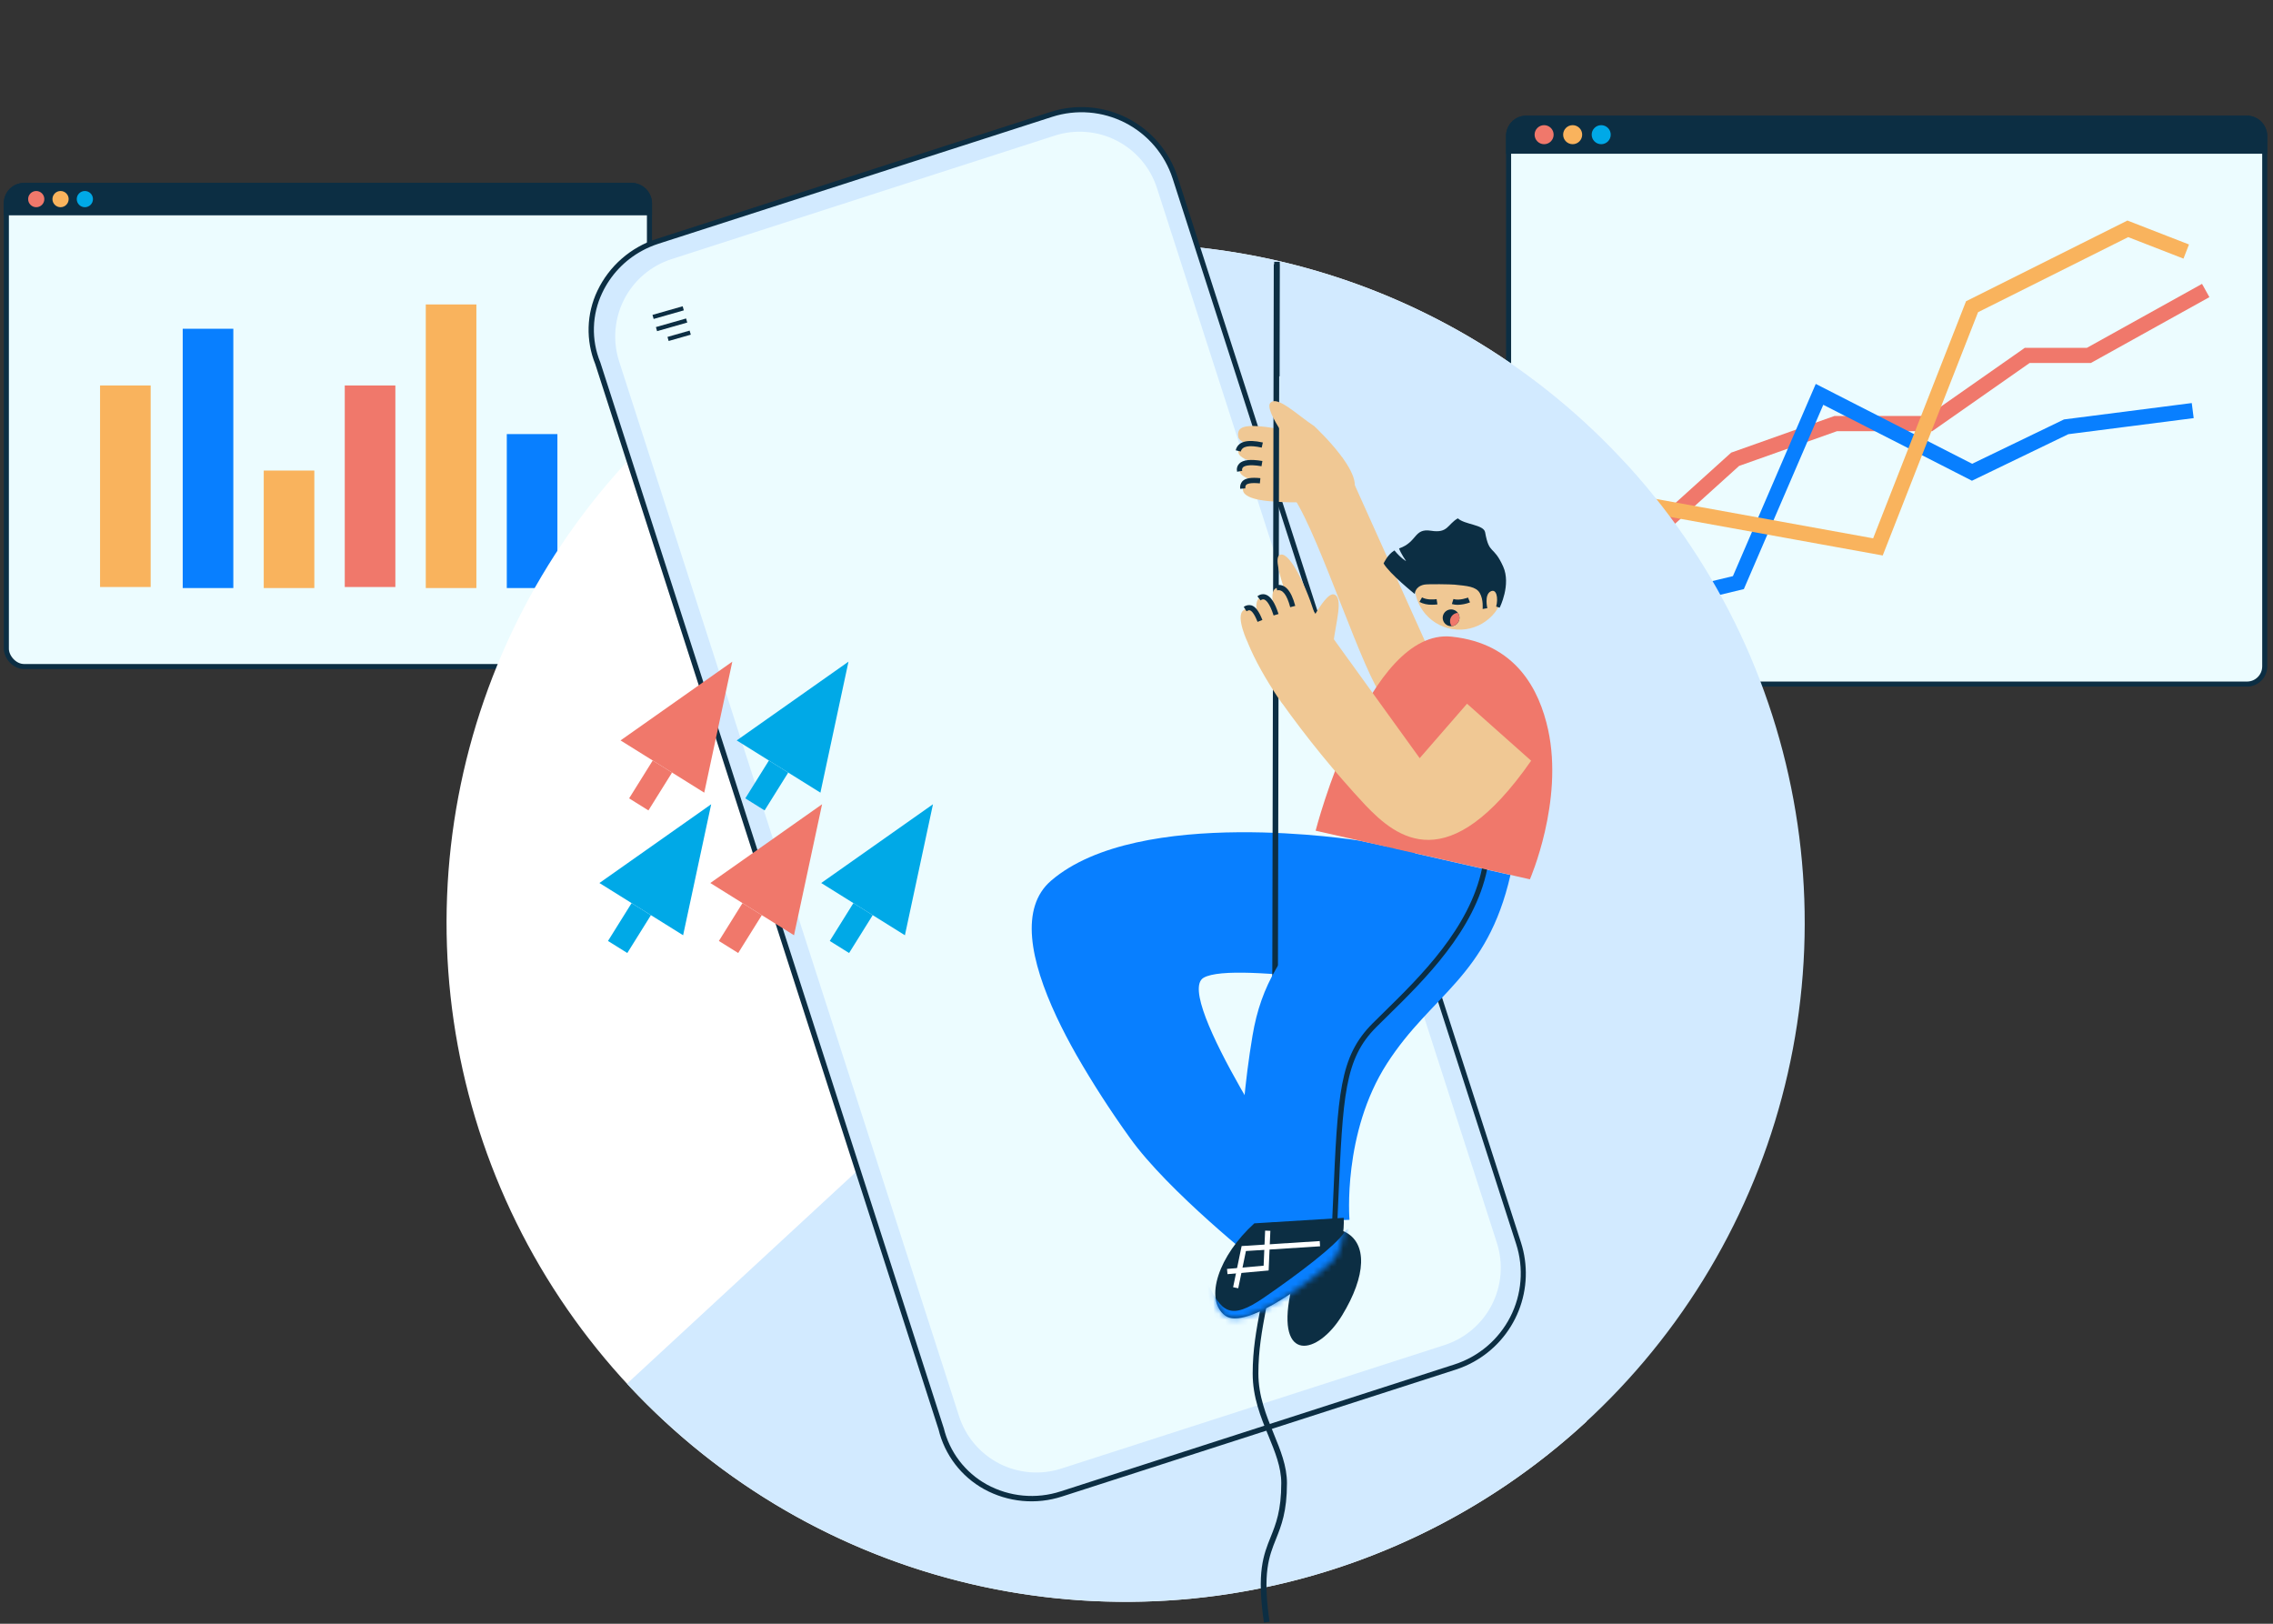 <?xml version="1.0" encoding="UTF-8"?> <svg xmlns="http://www.w3.org/2000/svg" width="385" height="275" viewBox="0 0 385 275" fill="none"><rect x="0" y="0" width="385" height="275" fill="#333333" stroke="none"/> <rect x="1.077" y="31.405" width="108.928" height="81.482" rx="3" fill="#ECFCFF" stroke="#0C2E43" stroke-width="0.857"></rect> <path d="M0.649 34.405C0.649 32.511 2.184 30.976 4.077 30.976H107.006C108.899 30.976 110.434 32.511 110.434 34.405V36.465H0.649V34.405Z" fill="#0C2E43"></path> <ellipse cx="6.138" cy="33.721" rx="1.372" ry="1.372" fill="#F0786B"></ellipse> <ellipse cx="10.256" cy="33.721" rx="1.372" ry="1.372" fill="#F9B35D"></ellipse> <ellipse cx="14.373" cy="33.721" rx="1.372" ry="1.372" fill="#00A9E7"></ellipse> <path d="M48.958 99.592L48.958 79.694" stroke="#F9B35D" stroke-width="8.571"></path> <path d="M21.234 99.418V65.284" stroke="#F9B35D" stroke-width="8.571"></path> <path d="M35.235 99.592L35.235 55.678" stroke="#087FFF" stroke-width="8.571"></path> <path d="M62.681 99.418V65.284" stroke="#F0786B" stroke-width="8.571"></path> <path d="M76.404 99.592L76.404 51.561" stroke="#F9B35D" stroke-width="8.571"></path> <path d="M90.127 99.592L90.127 73.518" stroke="#087FFF" stroke-width="8.571"></path> <rect x="255.524" y="20.014" width="128.076" height="95.843" rx="3" fill="#ECFCFF" stroke="#0C2E43" stroke-width="0.857"></rect> <path d="M255.095 23.014C255.095 21.12 256.63 19.585 258.524 19.585H380.6C382.493 19.585 384.028 21.12 384.028 23.014V26.032H255.095V23.014Z" fill="#0C2E43"></path> <ellipse cx="261.542" cy="22.809" rx="1.612" ry="1.612" fill="#F0786B"></ellipse> <ellipse cx="266.377" cy="22.809" rx="1.612" ry="1.612" fill="#F9B35D"></ellipse> <ellipse cx="271.212" cy="22.809" rx="1.612" ry="1.612" fill="#00A9E7"></ellipse> <path d="M373.602 49.2L353.813 60.193H343.369L326.879 71.737H310.938L293.898 77.783L276.858 93.174L264.765 99.77" stroke="#F0786B" stroke-width="2.571"></path> <path d="M371.403 69.538L349.966 72.286L334.025 79.982L308.19 66.789L294.448 98.671L278.507 102.518H266.964" stroke="#087FFF" stroke-width="2.571"></path> <path d="M274.109 84.654L318.083 92.624L334.024 51.948L360.409 38.755L370.303 42.603" stroke="#F9B35D" stroke-width="2.571"></path> <path d="M275.123 78.188C259.681 61.483 239.631 49.732 217.511 44.421C195.39 39.11 172.191 40.478 150.848 48.352C129.504 56.226 110.975 70.253 97.604 88.657C84.232 107.062 76.618 129.018 75.725 151.75C74.832 174.482 80.7 196.968 92.586 216.365C104.473 235.762 121.844 251.199 142.504 260.723C163.164 270.247 186.184 273.431 208.653 269.873C231.122 266.314 252.032 256.172 268.737 240.73L190.659 156.266L275.123 78.188Z" fill="white"></path> <path d="M106.196 234.344C121.639 251.049 141.688 262.8 163.809 268.111C185.93 273.421 209.129 272.053 230.472 264.179C251.815 256.305 270.344 242.279 283.716 223.874C297.088 205.47 304.701 183.513 305.594 160.781C306.488 138.05 300.62 115.563 288.733 96.166C276.847 76.769 259.475 61.333 238.815 51.809C218.156 42.284 195.136 39.1 172.666 42.659C150.197 46.218 129.288 56.36 112.582 71.802L190.66 156.266L106.196 234.344Z" fill="#D2EAFF"></path> <path d="M216.765 44.346H215.821L215.796 63.74H216.74L216.765 44.346Z" fill="#0C2E43"></path> <path d="M246.387 231.404L179.695 252.899C170.944 255.719 161.561 250.911 159.322 241.842L101.155 61.373C97.756 52.938 102.564 43.556 111.316 40.737L178.008 19.241C182.211 17.887 186.78 18.257 190.709 20.271C194.639 22.286 197.607 25.778 198.961 29.981L257.123 210.443C257.795 212.524 258.05 214.717 257.874 216.897C257.699 219.077 257.095 221.201 256.098 223.147C255.101 225.094 253.73 226.825 252.064 228.241C250.398 229.658 248.469 230.733 246.387 231.404V231.404Z" fill="#D2EAFF"></path> <path d="M249.587 230.657C248.634 231.183 247.633 231.617 246.597 231.954L179.906 253.446C177.732 254.155 175.436 254.41 173.16 254.196C170.884 253.982 168.675 253.304 166.672 252.202C164.757 251.143 163.084 249.696 161.759 247.956C160.433 246.215 159.483 244.218 158.97 242.091L100.821 61.659C100.018 59.678 99.636 57.551 99.699 55.414C99.762 53.277 100.27 51.177 101.189 49.246C102.176 47.169 103.58 45.316 105.312 43.803C107.044 42.29 109.068 41.148 111.259 40.448L177.953 18.955C182.268 17.569 186.956 17.952 190.989 20.019C195.022 22.086 198.07 25.669 199.465 29.981L257.623 210.428C258.839 214.208 258.702 218.294 257.236 221.985C255.769 225.675 253.065 228.741 249.587 230.657V230.657ZM108.747 42.473C105.799 44.072 103.437 46.568 102.005 49.601C101.136 51.423 100.656 53.407 100.597 55.425C100.537 57.443 100.899 59.452 101.659 61.322C101.659 61.322 101.669 61.34 101.673 61.348L159.835 241.81C159.839 241.819 159.844 241.828 159.849 241.836C160.332 243.848 161.228 245.738 162.48 247.385C163.732 249.032 165.313 250.401 167.123 251.404C169.021 252.446 171.113 253.088 173.269 253.29C175.425 253.492 177.599 253.25 179.658 252.58L246.35 231.084C248.376 230.431 250.254 229.386 251.876 228.007C253.497 226.629 254.832 224.945 255.803 223.051C256.774 221.156 257.362 219.09 257.534 216.968C257.706 214.847 257.459 212.712 256.806 210.686L198.621 30.237C197.296 26.149 194.404 22.753 190.579 20.794C186.754 18.835 182.308 18.474 178.217 19.789L111.526 41.281C110.56 41.592 109.625 41.993 108.734 42.48L108.747 42.473Z" fill="#0C2E43"></path> <path d="M244.653 227.808L179.758 248.722C178.038 249.276 176.227 249.486 174.426 249.341C172.625 249.195 170.871 248.696 169.263 247.872C167.656 247.048 166.226 245.915 165.056 244.539C163.886 243.162 162.999 241.568 162.444 239.849L104.866 61.2C103.747 57.727 104.054 53.953 105.718 50.706C107.381 47.459 110.267 45.006 113.739 43.887L178.635 22.973C180.354 22.416 182.167 22.205 183.968 22.349C185.77 22.494 187.526 22.992 189.135 23.816C190.744 24.639 192.175 25.771 193.346 27.148C194.517 28.524 195.406 30.118 195.961 31.838L253.539 210.487C254.094 212.208 254.303 214.021 254.157 215.823C254.01 217.625 253.51 219.38 252.685 220.989C251.86 222.597 250.726 224.027 249.348 225.197C247.969 226.367 246.374 227.255 244.653 227.808V227.808Z" fill="#ECFCFF"></path> <path d="M115.63 51.871L115.826 52.561L110.714 54.019L110.518 53.329L115.63 51.871Z" fill="#0C2E43"></path> <path d="M116.21 53.938L116.407 54.627L111.295 56.085L111.098 55.395L116.21 53.938Z" fill="#0C2E43"></path> <path d="M116.809 55.991L117.006 56.68L113.255 57.75L113.058 57.061L116.809 55.991Z" fill="#0C2E43"></path> <path d="M216.362 72.591C210.751 71.664 209.484 72.216 209.732 73.955C209.98 75.695 216.306 75.922 216.306 75.922L216.362 72.591Z" fill="#F0C894"></path> <path d="M216.384 75.683C210.773 74.753 209.515 74.901 209.763 76.64C210.011 78.379 216.328 79.002 216.328 79.002L216.384 75.683Z" fill="#F0C894"></path> <path d="M210.167 76.472L209.305 76.265C209.662 74.788 211.204 74.346 213.9 74.942L213.708 75.807C211.579 75.338 210.386 75.559 210.167 76.472Z" fill="#0C2E43"></path> <path d="M216.597 78.855C210.986 77.924 209.728 78.072 209.976 79.811C210.225 81.551 216.541 82.174 216.541 82.174L216.597 78.855Z" fill="#F0C894"></path> <path d="M209.539 79.894C209.479 79.653 209.48 79.401 209.543 79.161C209.606 78.921 209.729 78.701 209.899 78.521C210.525 77.88 211.81 77.735 213.824 78.075L213.673 78.961C211.385 78.574 210.72 78.961 210.531 79.153C210.46 79.231 210.411 79.328 210.39 79.431C210.369 79.535 210.376 79.643 210.41 79.743L209.539 79.894Z" fill="#0C2E43"></path> <path d="M216.55 81.607C211.586 80.934 210.245 81.365 210.543 83.084C210.841 84.802 215.859 84.938 215.859 84.938L216.55 81.607Z" fill="#F0C894"></path> <path d="M210.064 82.785C210.027 82.552 210.043 82.314 210.111 82.088C210.179 81.862 210.297 81.654 210.457 81.48C210.959 80.984 211.933 80.824 213.484 80.981L213.395 81.867C211.765 81.704 211.242 81.953 211.077 82.118C211.012 82.2 210.967 82.296 210.945 82.398C210.922 82.501 210.923 82.607 210.947 82.709L210.064 82.785Z" fill="#0C2E43"></path> <path d="M226.474 84.622C222.703 85.05 219.035 85.213 215.843 84.944L215.684 72.653L222.609 72.178C222.609 72.178 235.038 83.647 226.474 84.622Z" fill="#F0C894"></path> <path d="M219.23 84.442C223.633 91.148 231.013 114.536 234.35 118.239C239.559 124.022 241.508 108.914 241.508 108.914L227.38 77.511L219.23 84.442Z" fill="#F0C894"></path> <path d="M218.547 219.137C216.185 230.846 223.181 229.556 227.312 222.793C231.443 216.031 231.626 210.541 227.787 208.619C223.949 206.696 218.547 219.137 218.547 219.137Z" fill="#0C2E43"></path> <path d="M230.231 142.367C230.231 142.367 192.934 136.33 178.026 149.159C172.711 153.742 174.483 162.642 178.951 172.193C179.955 174.334 181.095 176.507 182.323 178.672C185.1 183.503 188.123 188.189 191.38 192.711C197.877 201.821 213.268 213.996 213.268 213.996L220.4 200.831C220.4 200.831 198.627 168.643 203.863 165.595C209.099 162.548 241.523 168.61 242.867 167.834C244.211 167.057 239.675 144.407 239.675 144.407L230.231 142.367Z" fill="#087FFF"></path> <path d="M214.083 274.795C212.832 266.262 213.997 263.364 215.23 260.297C216.109 258.102 217.02 255.837 217.02 251.178C217.02 248.48 215.963 245.893 214.842 243.157C213.532 239.972 212.179 236.644 212.179 232.618C212.179 228.592 212.781 225.352 213.478 221.604C214.539 215.915 215.74 209.471 215.434 197.737L215.752 44.749H216.708L216.389 197.725C216.708 209.545 215.434 216.329 214.418 221.779C213.73 225.483 213.144 228.681 213.144 232.608C213.144 236.43 214.462 239.67 215.737 242.801C216.893 245.629 217.985 248.298 217.985 251.184C217.985 256.028 217.03 258.382 216.125 260.656C214.943 263.603 213.825 266.39 215.039 274.671L214.083 274.795Z" fill="#0C2E43"></path> <path d="M255.84 148.19C251.889 165.533 242.521 168.327 234.935 180.107C227.349 191.886 228.574 206.587 228.574 206.587L209.807 207.301C209.807 207.301 209.453 191.331 212.155 175.376C213.602 166.812 217.14 161.157 225.11 152.72C228.196 149.434 231.477 146.338 234.935 143.447L255.84 148.19Z" fill="#087FFF"></path> <path d="M226.447 208.63L225.562 208.592C225.644 206.798 225.72 205.104 225.789 203.51C226.592 185.139 226.864 178.952 232.51 173.303C233.115 172.712 233.765 172.059 234.447 171.392C240.569 165.388 248.95 157.164 251.029 147.047L251.897 147.224C249.765 157.607 241.266 165.941 235.064 172.03C234.385 172.697 233.739 173.332 233.133 173.935C227.729 179.342 227.463 185.452 226.669 203.554C226.598 205.147 226.524 206.839 226.447 208.63Z" fill="#0C2E43"></path> <path d="M212.462 207.187C206.464 212.608 203.898 220.032 207.489 222.794C211.08 225.555 223.362 215.901 225.63 213.639C227.898 211.377 227.605 206.256 227.605 206.256L212.462 207.187Z" fill="#0C2E43"></path> <mask id="mask0_602_1180" style="mask-type:alpha" maskUnits="userSpaceOnUse" x="205" y="206" width="23" height="18"> <path d="M212.462 207.187C206.464 212.608 203.898 220.032 207.489 222.794C211.08 225.555 223.362 215.901 225.63 213.639C227.898 211.377 227.605 206.256 227.605 206.256L212.462 207.187Z" fill="#070000"></path> </mask> <g mask="url(#mask0_602_1180)"> <path d="M204.415 217.053C206.887 222.224 208.31 223.744 214.128 219.74C219.945 215.736 226.306 210.925 227.789 208.61C229.271 206.295 232.233 212.387 232.233 212.387L220.4 228.903L205.844 228.136L204.415 217.053Z" fill="#087FFF"></path> </g> <path d="M209.733 218.184L208.865 218.004L210.306 211.034L223.536 210.19L223.592 211.076L211.036 211.876L209.733 218.184Z" fill="white"></path> <path d="M207.912 215.792L207.832 214.909L214.031 214.359L214.287 208.418L215.173 208.456L214.881 215.171L207.912 215.792Z" fill="white"></path> <path d="M254.578 100.982C255.661 96.916 253.243 92.741 249.177 91.658C245.111 90.575 240.937 92.993 239.854 97.058C238.77 101.124 241.188 105.299 245.254 106.382C249.32 107.466 253.494 105.048 254.578 100.982Z" fill="#F0C894"></path> <path d="M251.55 90.147C251.311 88.833 248.08 88.866 246.928 87.785C245.142 88.819 245.274 90.348 242.395 89.888C239.442 89.418 240.127 91.792 236.976 92.885C237.186 93.594 238.158 95.026 238.158 95.026C238.158 95.026 237.34 94.612 236.188 93.222C235.007 93.936 234.354 95.424 234.354 95.424C235.391 97.211 239.643 100.61 239.643 100.61C239.643 100.61 239.61 99.364 241.208 99.018C241.84 98.883 245.821 98.956 246.397 99.018C248.431 99.234 249.996 99.314 250.643 100.433C251.29 101.552 251.125 103.138 251.125 103.138L251.925 103.002C251.925 103.002 251.393 100.793 252.436 100.188C253.478 99.582 253.809 101.28 253.422 102.73L254.013 102.916C254.013 102.916 255.985 99.018 254.603 95.944C252.926 92.229 252.25 94.048 251.55 90.147Z" fill="#0C2E43"></path> <path d="M242.552 102.417C241.812 102.441 241.079 102.279 240.419 101.945L240.862 101.177C241.642 101.626 242.909 101.549 243.331 101.472L243.473 102.358C243.168 102.401 242.86 102.421 242.552 102.417V102.417Z" fill="#0C2E43"></path> <path d="M246.898 102.435C246.566 102.438 246.236 102.393 245.917 102.299L246.18 101.451C247.211 101.77 248.64 101.209 248.655 101.203L248.986 102.024C248.319 102.28 247.612 102.419 246.898 102.435Z" fill="#0C2E43"></path> <path d="M247.119 104.142C247.022 103.878 246.849 103.649 246.622 103.483C246.395 103.318 246.124 103.223 245.843 103.212C245.562 103.201 245.284 103.273 245.045 103.42C244.805 103.566 244.614 103.781 244.496 104.036C244.378 104.291 244.339 104.575 244.383 104.853C244.426 105.13 244.552 105.389 244.742 105.595C244.933 105.802 245.181 105.947 245.454 106.013C245.727 106.078 246.014 106.061 246.277 105.964C246.63 105.834 246.917 105.569 247.075 105.227C247.233 104.885 247.249 104.495 247.119 104.142Z" fill="#0C2E43"></path> <path d="M245.691 105.695C245.737 105.822 245.802 105.941 245.883 106.049C246.017 106.041 246.15 106.012 246.276 105.964C246.451 105.9 246.611 105.801 246.748 105.675C246.885 105.549 246.996 105.397 247.074 105.227C247.153 105.058 247.197 104.875 247.204 104.689C247.211 104.502 247.182 104.317 247.117 104.142C247.071 104.015 247.006 103.895 246.925 103.787C246.791 103.799 246.659 103.828 246.533 103.873C246.357 103.937 246.197 104.035 246.06 104.162C245.923 104.288 245.812 104.44 245.734 104.609C245.656 104.779 245.611 104.962 245.604 105.148C245.597 105.334 245.626 105.52 245.691 105.695V105.695Z" fill="#F0786B"></path> <path d="M262.215 123.567C260.739 116.864 256.823 108.97 245.855 107.824C231.68 106.348 222.839 140.689 222.839 140.689L259.135 148.922C259.135 148.922 264.885 135.754 262.215 123.567Z" fill="#F0786B"></path> <path d="M225.821 109.091C226.214 105.565 227.631 101.118 225.93 100.669C224.229 100.22 220.438 108.456 220.438 108.456L225.821 109.091Z" fill="#F0C894"></path> <path d="M222.609 103.734C220.875 98.321 218.117 93.026 216.682 94.042C215.247 95.058 219.617 105.202 219.617 105.202L222.609 103.734Z" fill="#F0C894"></path> <path d="M219.865 105.161C218.132 99.751 217.423 98.693 215.988 99.706C214.553 100.719 216.874 106.631 216.874 106.631L219.865 105.161Z" fill="#F0C894"></path> <path d="M218.535 102.836C217.98 100.728 217.235 99.768 216.326 99.99L216.116 99.127C217.593 98.773 218.688 99.945 219.391 102.612L218.535 102.836Z" fill="#0C2E43"></path> <path d="M217.139 106.797C215.406 101.387 214.7 100.329 213.265 101.342C211.83 102.355 214.151 108.267 214.151 108.267L217.139 106.797Z" fill="#F0C894"></path> <path d="M215.722 104.239C215.022 102.027 214.366 101.608 214.115 101.531C214.012 101.501 213.902 101.5 213.798 101.529C213.694 101.557 213.599 101.613 213.525 101.691L212.979 100.994C213.166 100.832 213.392 100.72 213.635 100.668C213.877 100.617 214.129 100.627 214.366 100.699C215.223 100.964 215.937 102.039 216.555 103.988L215.722 104.239Z" fill="#0C2E43"></path> <path d="M214.671 108.028C213.003 103.303 212.013 102.305 210.608 103.362C209.202 104.419 211.387 108.914 211.387 108.914L214.671 108.028Z" fill="#F0C894"></path> <path d="M213.002 105.32C212.412 103.796 211.942 103.448 211.724 103.374C211.564 103.321 211.393 103.374 211.133 103.53L210.661 102.78C210.85 102.64 211.069 102.545 211.301 102.502C211.533 102.459 211.771 102.469 211.998 102.532C212.672 102.754 213.253 103.536 213.826 104.998L213.002 105.32Z" fill="#0C2E43"></path> <path d="M216.519 118.219C214.413 115.06 212.588 111.873 211.377 108.911L222.239 103.156L228.573 111.932C228.573 111.932 221.297 125.392 216.519 118.219Z" fill="#F0C894"></path> <path d="M216.928 118.774C221.309 124.934 226.091 130.8 231.241 136.333C236.613 141.968 245.313 148.96 259.343 128.838L248.487 119.185L240.467 128.404L228.575 111.926L216.928 118.774Z" fill="#F0C894"></path> <path d="M222.609 72.178C219.656 70.217 216.337 66.924 215.165 68.235C213.992 69.546 219.594 76.678 219.594 76.678L222.609 72.178Z" fill="#F0C894"></path> <path d="M158.027 136.21L153.273 158.396L139.096 149.548L158.027 136.21Z" fill="#00A9E7"></path> <path d="M147.82 154.993L144.549 152.951L140.547 159.363L143.819 161.404L147.82 154.993Z" fill="#00A9E7"></path> <path d="M139.243 136.21L134.489 158.396L120.312 149.548L139.243 136.21Z" fill="#F0786B"></path> <path d="M129.037 154.993L125.765 152.951L121.764 159.363L125.035 161.404L129.037 154.993Z" fill="#F0786B"></path> <path d="M120.46 136.21L115.706 158.396L101.529 149.548L120.46 136.21Z" fill="#00A9E7"></path> <path d="M110.253 154.993L106.982 152.951L102.981 159.363L106.252 161.404L110.253 154.993Z" fill="#00A9E7"></path> <path d="M124.038 112.06L119.284 134.246L105.107 125.398L124.038 112.06Z" fill="#F0786B"></path> <path d="M113.831 130.843L110.56 128.801L106.559 135.212L109.83 137.254L113.831 130.843Z" fill="#F0786B"></path> <path d="M143.715 112.06L138.961 134.246L124.784 125.398L143.715 112.06Z" fill="#00A9E7"></path> <path d="M133.509 130.843L130.237 128.801L126.236 135.212L129.508 137.254L133.509 130.843Z" fill="#00A9E7"></path> </svg> 